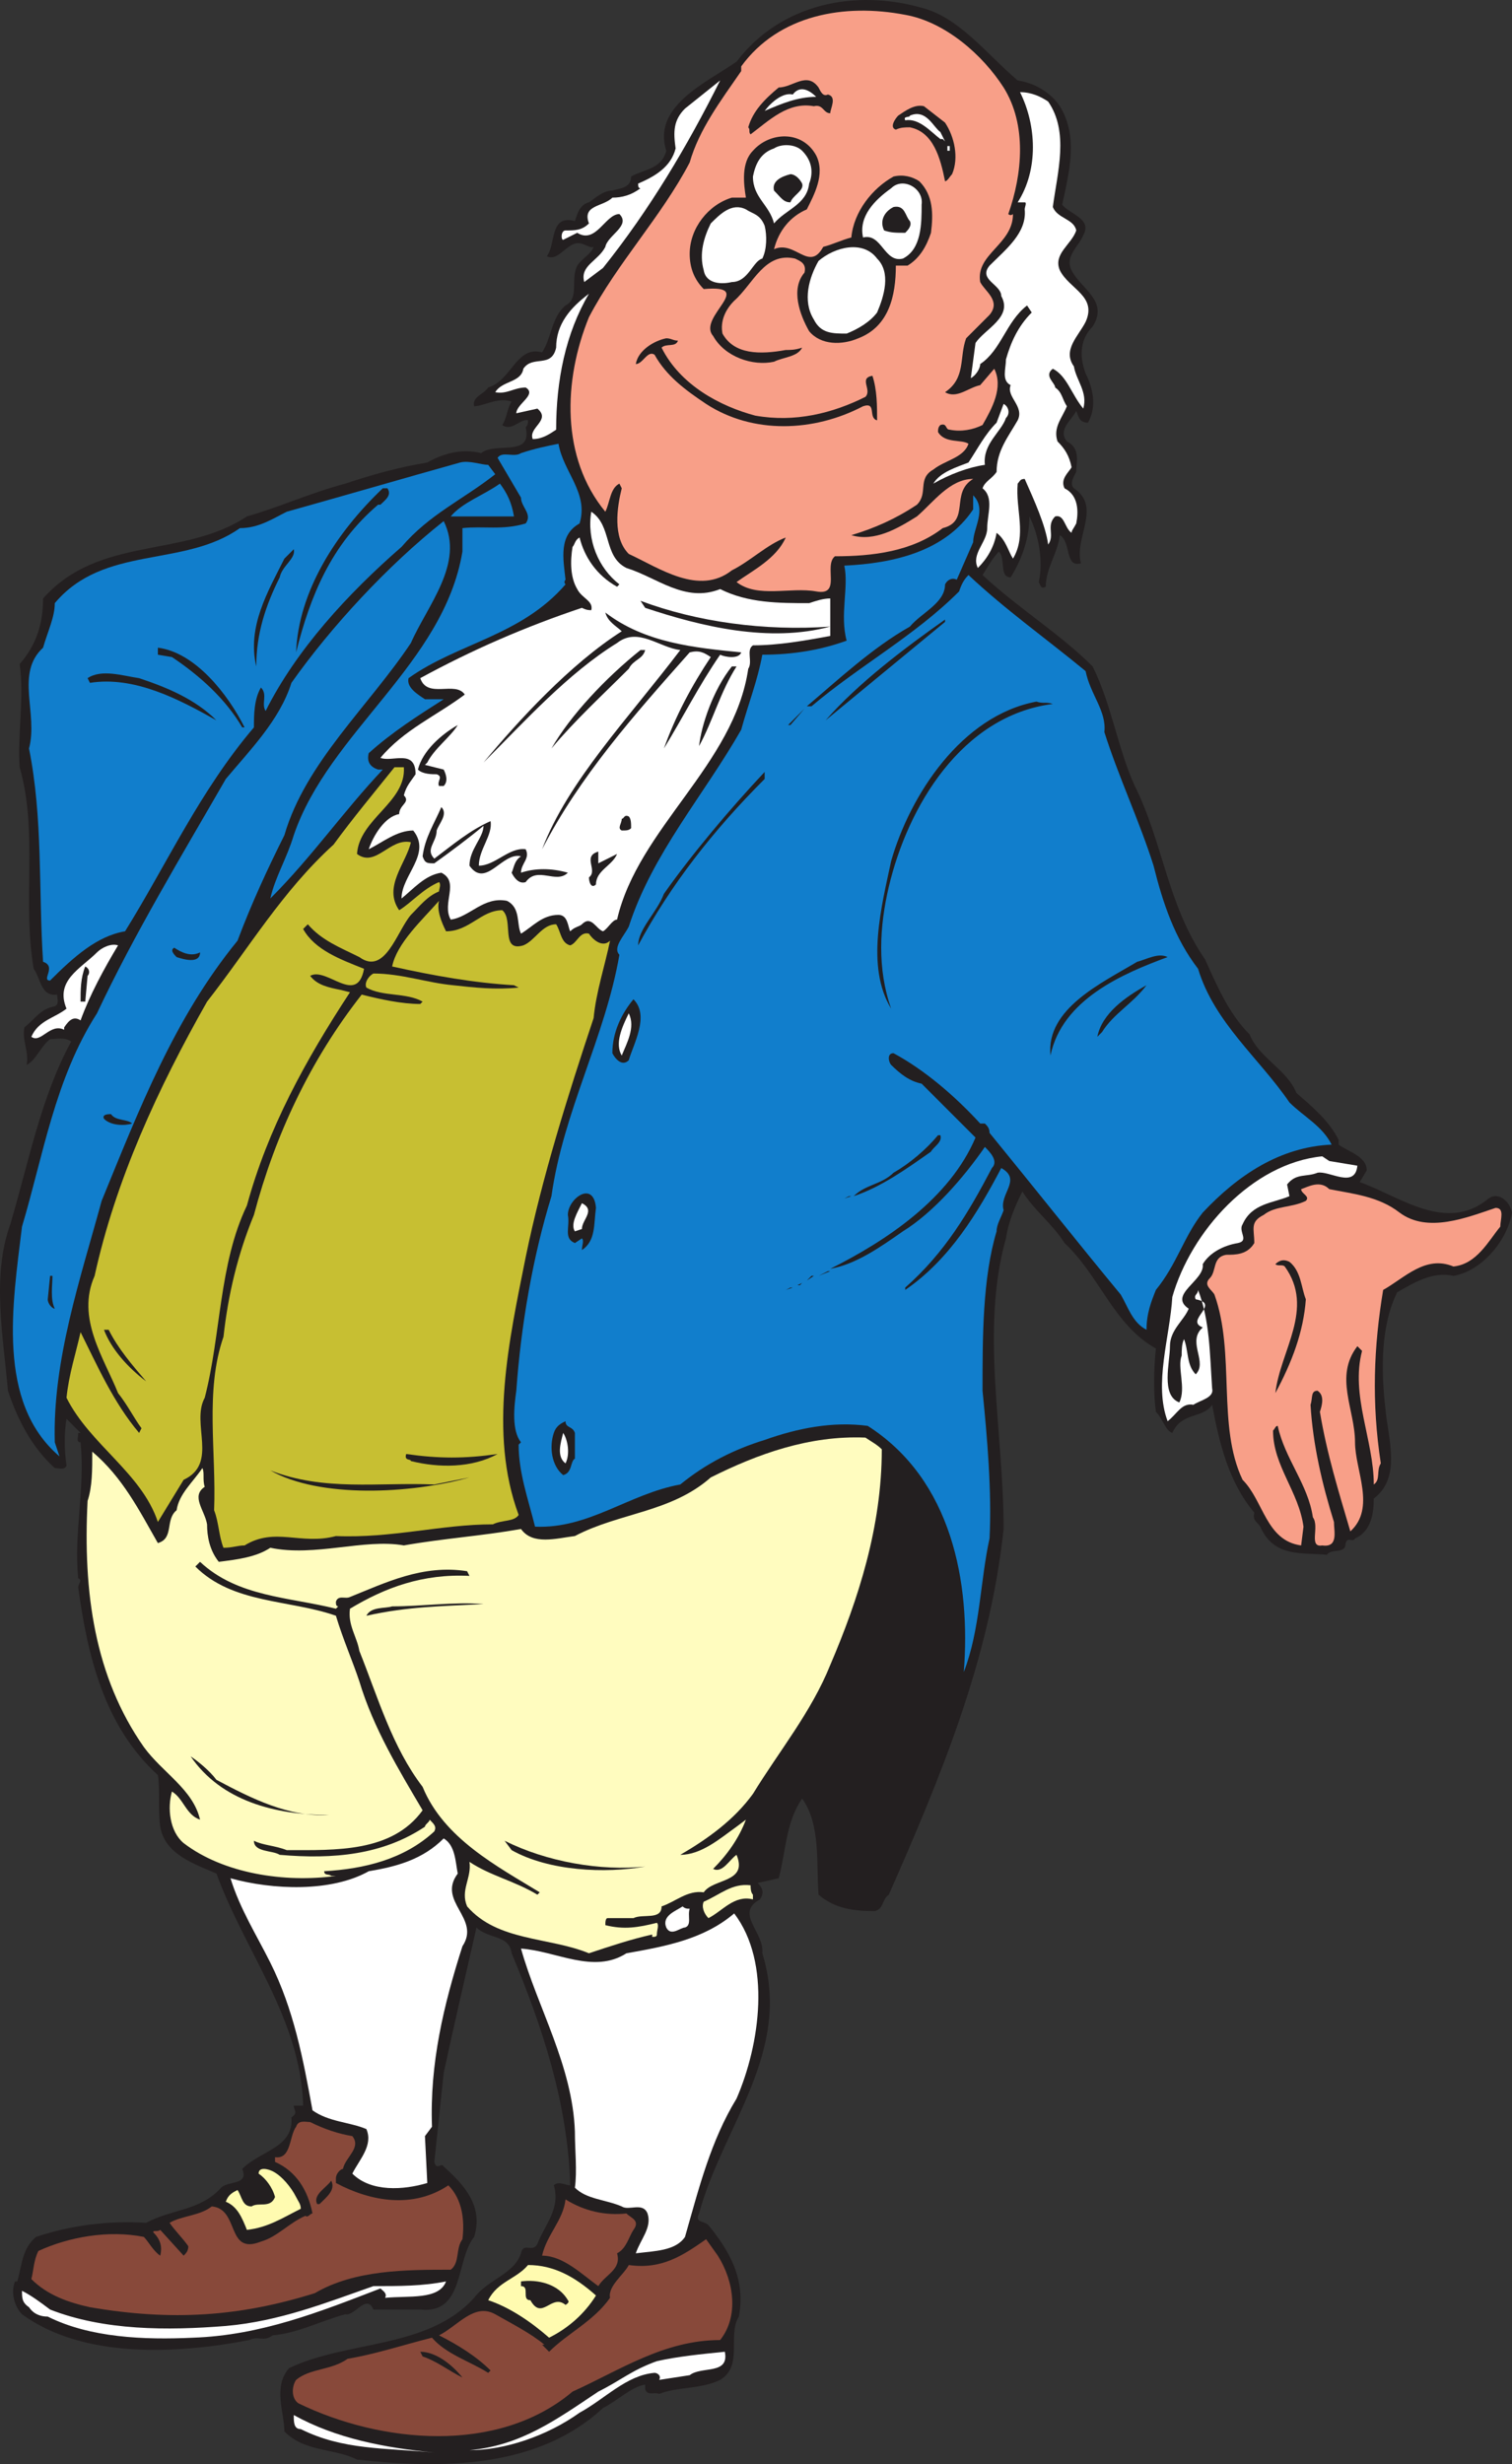 <svg xmlns="http://www.w3.org/2000/svg" width="484.04" height="788.442"><rect width="100%" height="100%" fill="#333333" stroke="none"/><path fill="#231f20" fill-rule="evenodd" d="M325.79 25.74c5.25.75 10.5 3.75 13.5 8.25 6 9.75 3 21 .75 31.5 2.25 3 9.75 4.5 6.75 9.75-1.5 3.75-6 6.75-3.75 11.25 3 6 12 9.75 6.75 18-3.75 3.75-4.5 9-2.25 15 2.25 4.5 3.75 10.5.75 15.75-3 0-3-2.25-3.75-3.75-1.5 3-6 6-3 9.75 4.5 2.25 3 6.75 3 9.75-.75 1.5-2.25 3.75-.75 5.25 9 6 0 15.75 2.25 24-5.25 1.5-3-6.75-6.75-9-.75 6-4.5 10.5-4.5 16.5-1.5.75-1.5 0-2.25-1.5 1.5-6.75 0-15-3-21 0 6.75-2.25 13.5-6 19.5-3.75 0-1.5-6-3.75-8.25-2.25 2.25-3.75 5.25-5.25 7.5 11.25 10.5 24.75 18.75 35.25 29.25 6 12 8.25 27 13.5 38.25 9 18 10.5 38.25 22.5 55.5 3.75 8.25 7.5 17.25 14.25 24 3 7.5 12 11.25 15 18.75 5.25 4.5 10.5 9 13.5 15v1.5c3 2.25 9 3.75 9 8.25l-2.25 3.75c12.75 4.5 27.75 16.5 41.25 5.25 3-2.25 6.75.75 7.5 4.5-1.5 9-9.75 18.75-18.75 20.25-6.75-1.5-12.75 2.25-18 5.25-5.25 10.5-5.25 24.75-3.75 37.5.75 9 5.25 21.75-3.75 28.5 0 4.5-.75 10.5-6 12.75-.75 1.5-2.25-.75-3 1.5 0 3.75-4.5 1.5-6 3.75-8.25-.75-16.5.75-21-8.25-.75-2.25-3-2.25-2.25-5.25-8.25-9.75-11.25-22.5-13.5-34.5-3 4.5-9.75 2.25-12.75 9-2.25-.75-3-4.5-5.25-6.75-.75-5.25-.75-13.5 0-20.25-13.5-7.5-18-23.25-29.25-33.75-3.75-6-9.75-10.5-13.5-16.5-2.25 4.5-4.5 9.75-5.25 15-8.25 29.25-.75 61.5-.75 93-4.5 42-20.25 79.5-36.75 117-2.25 1.5-1.5 4.5-4.5 5.25-6.75 0-12.75-.75-18-5.25-.75-9.75.75-22.5-5.25-30.75-5.25 7.5-5.25 17.25-7.5 25.5l-6.75 1.5c1.5 1.5 2.25 3 .75 5.25-8.25 4.5 1.5 10.5.75 17.25 9.75 31.5-12.75 55.5-20.25 83.25-1.5 3 1.5 2.25 3 3.75 6.75 8.25 12 17.25 9.75 29.25-3.75 6 1.5 15.75-6 20.25-6 3-14.25 2.25-19.5 4.5-1.5-.75-3.75.75-4.5-1.5v-1.5c-4.5.75-9 5.25-13.5 7.5-21 19.5-51.75 19.5-78.75 16.5-7.5-3.75-16.5-2.25-23.25-9 0-6-3.75-14.25 1.5-20.25 18.75-9 44.25-6 59.25-22.5 4.5-6 12.75-7.5 15-14.25.75-3.75 3.75 0 5.25-3 2.25-6 7.5-11.25 5.25-18.75 1.5-1.5 3.75 0 5.25 0-.75-26.25-9-51-18.75-74.25-.75-6-7.5-4.5-11.25-8.25-3.75 16.5-6.75 29.25-10.5 46.5l-3 28.5c.75 3 2.25 0 3 1.5 6.75 6 12.75 12.75 9.75 22.5-6 7.5-3 24.75-17.25 23.25h-15c-2.25-5.25-6 2.25-9 1.5-8.25 2.25-15 6-23.25 6.75-3 2.25-4.5 0-7.5 1.5-23.25 4.5-53.25 6-72.75-8.25-2.25-2.25-3.75-6.75-2.25-10.5h.75c1.5-5.25 1.5-10.5 6-14.25 11.25-3.75 23.25-5.25 35.25-4.5 8.25-4.5 17.25-3.75 24-11.25 2.25-2.25 9-.75 6.75-6 6-6 16.5-6.75 15.75-16.5 2.25-1.5.75-2.25.75-3.75h3c-.75-27.75-18.75-49.5-27.75-74.25-6.75-3-16.5-6-18-15-.75-5.25 0-12-.75-16.5-17.25-15.75-22.5-38.25-25.5-60 0-1.5 1.5-2.25 0-3-1.5-14.25 2.25-28.5.75-43.5-1.5 0-.75-1.5-.75-3h.75l-4.5-4.5c-.75 4.5-.75 9.75 0 15-.75 1.5-2.25.75-3.75.75-7.5-6.75-12-15.75-15-24.75-1.5-17.25-5.25-36.75.75-53.25 6-20.25 9.75-40.5 19.5-58.5-2.25-1.5-4.5-.75-6.75-.75-3 2.25-4.5 6.75-7.5 8.25.75-4.5-1.5-7.5-.75-12 3.75-3 5.25-6 9.75-6.75 1.5-.75.75-2.25.75-3.75-5.25.75-5.25-5.25-7.5-8.25-3.75-21.75 1.5-43.5-4.5-64.5-.75-9.75 1.5-22.5 0-33 5.25-6 7.5-12.75 7.5-21 18-20.25 45-12.75 65.25-26.25 10.5-3 20.25-7.5 31.5-10.5 9-3 17.25-5.25 26.25-6.75 5.25-3 11.25-4.5 17.25-3 4.5-3.75 16.5 1.5 14.25-8.25.75-.75.75-1.5.75-2.25-2.25-.75-5.25 3.75-8.25 1.5 1.5-2.25 1.5-5.25 3-7.5-4.5-1.5-9 1.5-12 1.5-.75-3 3-3.75 4.5-6 7.5-2.25 9-13.5 17.25-11.25 3-4.5 3-11.25 7.5-15 4.5-2.25 1.5-8.25 3.75-12.75 1.5-2.25 4.5-3.75 5.25-6-1.5.75-3.75-2.25-6.75-.75s-5.25 5.25-8.25 3.75c3-3.75.75-13.5 9-11.25.75-2.25 1.5-5.25 4.5-6 2.25-1.5 4.5-3.75 7.5-3.75 2.25-.75 6-.75 6-4.5 3.75-2.25 9.75-2.25 11.25-8.25-4.5-14.25 12.75-21.75 22.5-28.5C250.04.99 274.04-3.51 295.04 2.49c12 3 21 15 30.75 23.25"/><path fill="#f89f88" fill-rule="evenodd" d="M321.29 27.99c7.5 12 6 27.75 1.5 40.5.75.75 1.5 0 1.5 0 0 9.75-12 12.75-10.5 21.75 1.5 3 6.75 6 3 10.5l-7.5 7.5c-2.25 6 0 12.75-6.75 17.25 3.75 2.25 7.5-1.5 11.25-2.25l4.5-5.25c3 6-.75 12.75-3.75 18-3 1.5-6.75 2.25-10.5 1.5-1.5 0-.75-2.25-3-1.5-.75.75-.75 1.5-.75 2.25 2.25 3.75 7.5 2.25 9.75 3.75-1.5 4.5-7.5 5.25-11.25 8.25-5.25 3-1.5 7.5-5.25 11.25-6.75 4.5-13.5 7.5-21 9.75 7.5 2.25 15-2.25 21-6 5.25-4.5 10.5-12 18-12-7.5 4.5-.75 13.5-9.75 15.75-9.75 7.5-22.5 9-34.5 9-3.75 3 2.25 12.75-6 11.25s-18.75 2.25-25.5-3c5.25-3.75 12.75-7.5 15.75-14.25-6 2.25-11.25 7.5-17.25 10.5-10.5 8.25-23.25-.75-33-5.25-5.25-5.25-3.75-15-2.25-21l-.75-1.5c-3 1.5-3 6-4.5 9-14.25-17.25-13.5-42-5.25-62.25 9-17.25 23.25-32.25 32.25-49.5 3-10.5 9.75-19.5 16.5-29.25v-1.5c12-16.5 33-20.25 52.5-16.5 12.75 2.25 24.75 12.75 31.5 23.25"/><path fill="#fff" fill-rule="evenodd" d="m193.04 85.74-6 4.5c-1.5-5.25 4.5-6.75 6.75-11.25.75-3.75 8.25-6.75 4.5-10.5-4.5 0-7.5 9.75-13.5 6l-4.5 2.25c-.75 0-.75-3 .75-3 3 0 5.25 0 7.5-2.25-2.25-6 4.5-5.25 7.5-8.25 3 0 6-.75 9-3-.75 0-.75-.75-.75-1.5 5.25-2.25 10.5-5.25 12-11.25-.75-5.25-.75-9 3-12.75l11.25-9c-10.5 21-22.5 41.25-37.5 60"/><path fill="#231f20" fill-rule="evenodd" d="M265.04 30.24c3 .75.75 4.5.75 6-2.25 0-2.25-3-5.25-2.25-8.25-1.5-14.25 4.5-20.25 9-.75-.75 0-1.5-.75-2.25 1.5-5.25 5.25-9 9.75-12.75 4.5 0 9-5.25 12.75 0 .75 1.5 1.5 3 3 2.25"/><path fill="#fff" fill-rule="evenodd" d="M261.29 30.99c-6 0-11.25 2.25-16.5 4.5 2.25-3 6-6 9-5.25 2.25-3 5.25-1.5 7.5.75m74.25 1.5c6.75 9.75 3 22.5 1.5 33.75 1.5 3.75 6.75 3.75 7.5 7.5-1.5 4.5-7.5 7.5-5.25 12.75 3 6 12 8.25 8.25 16.5-2.25 4.5-7.5 9-3.75 14.25.75 4.5 4.5 8.25 3 13.5-3.75-4.5-5.25-10.5-9.75-12.75-3 2.25.75 4.5.75 6 2.25 1.5 2.25 3.75 3.75 6-1.5 3.75-4.5 6.75-3 11.25 2.25 2.25 3.75 4.5 4.5 8.25-.75 1.5-3.75 3.75-2.25 6.75 4.5 2.25 4.5 7.5 3.75 11.25-.75 1.5-1.5 2.25-1.5 3-2.25-1.5-2.25-6-5.25-5.25-3 3 0 6-2.25 9-.75-6-4.5-14.25-7.5-21-1.5 0-1.5.75-2.25 1.5-.75 8.25 3 16.5-1.5 24-1.5-2.25-2.25-6-5.25-8.25-.75 4.5-3 8.25-6 11.25-2.25-4.5 3-8.25 3-12.75s2.25-9.75-1.5-12.75c.75-2.25 3-3 4.5-5.25 0-6.75 3.75-11.25 6.75-16.5 2.25-4.5-3.75-7.5-2.25-11.25-3-1.5-1.5-5.25-1.5-8.25 1.5-5.25 3.75-10.5 8.25-15l-1.5-2.25c-6.75 5.25-8.25 14.25-15 18.75 0 1.5-1.5 3.75-3 4.5l1.5-11.25c3-4.5 12-8.25 8.25-15 0-3.75-7.5-5.25-3.75-9.75 5.25-5.25 12-10.5 11.25-18 0-.75.75-2.25 0-2.25h-2.25c6.75-10.5 6-24.75.75-35.25 3.75 0 6.75 1.5 9 3"/><path fill="#231f20" fill-rule="evenodd" d="M302.54 39.24c3 4.5 4.5 11.25 2.25 16.5-.75.75-1.5 2.25-2.25 2.25-1.5-7.5-3.75-15.75-11.25-17.25-1.5 0-3 0-4.5.75-2.25-.75 0-3.75.75-4.5 2.25-1.5 5.25-3.75 8.25-3l6.75 5.25"/><path fill="#fff" fill-rule="evenodd" d="m301.04 42.24 1.5 3-.75-.75h-.75c-3-2.25-6.75-6.75-11.25-6-.75-1.5 1.5-.75 1.5-1.5 5.25-2.25 7.5 3.75 9.75 5.25"/><path fill="#231f20" fill-rule="evenodd" d="M261.29 49.74c3 6-.75 12.75-3 17.25-5.25 2.25-9 6.75-10.5 12.75 6.75-3 11.25 7.5 15.75-.75 3-.75 6-2.25 9-3 .75-8.25 6.75-15.75 13.5-19.5 3-.75 6 0 8.25 1.5 4.5 4.5 4.5 10.5 3.75 16.5-1.5 4.5-3.75 8.25-7.5 10.5h-3.75c0 9.75-2.25 19.5-12 23.25-5.25 2.25-12 2.25-15.75-2.25-3-5.25-6-13.5-1.5-18.75.75-3-1.5-3.75-3-4.5-9.75-2.25-13.5 8.25-19.5 13.5-3 3-4.5 6.75-3.75 10.5 3.75 6.75 12 6.75 20.25 5.25 1.5 0 3 0 5.25-.75-1.5 3-6 3-9 4.5-6.75 1.5-15.75-1.5-19.5-8.25-5.25-6 14.25-16.5-3-15-3-3-4.5-6.75-4.5-11.25 0-8.25 6-15.75 13.5-18h4.5c-.75-4.5-1.5-11.25 2.25-15 5.25-6 15.75-6.75 20.25 1.5"/><path fill="#fff" fill-rule="evenodd" d="M256.79 48.24c3 3 3.75 6.75 2.25 10.5-.75 6.75-7.5 8.25-11.25 12.75-1.5-6-6.75-8.25-6.75-15 .75-3.75 2.25-7.5 6.75-9 2.25-1.5 6.75-1.5 9 .75m46.5-1.5h.75v1.5h-.75v-1.5"/><path fill="#231f20" fill-rule="evenodd" d="M256.79 58.74c.75 2.25-3 3.75-3.75 6-2.25 0-3-1.5-5.25-3.75-.75-3 2.25-4.5 5.25-5.25 1.5 0 3 1.5 3.75 3"/><path fill="#fff" fill-rule="evenodd" d="M295.04 65.49c0 6 0 14.25-6 17.25-6 1.5-6.75-8.25-12.75-6.75-1.5-6.75 3.75-12 9-15.75 3.75-3.75 10.5 0 9.75 5.25m-50.25 6.75c.75 3 .75 7.5-.75 10.5-3 .75-4.5 7.5-9.75 7.5-3 .75-8.25.75-9-3.75-1.5-5.25 0-10.5 2.25-15 3-3 6.75-6.75 11.25-4.5 2.25 1.5 4.5 1.5 6 5.25"/><path fill="#231f20" fill-rule="evenodd" d="M291.29 70.74c.75 1.5-.75 3-1.5 3.75-3 0-4.5 0-6.75-.75-1.5-3 0-6 3-7.5 3.75-.75 3.75 3 5.25 4.5"/><path fill="#fff" fill-rule="evenodd" d="M280.79 82.74c4.5 4.5 2.25 12 0 17.25-2.25 3-6 5.25-9.75 6.75-4.5 0-8.25 0-10.5-4.5-3.75-6-1.5-13.5 1.5-18.75 5.25-4.5 14.25-6.75 18.75-.75m-102.75 54.75c-2.25 1.5-4.5 3-7.5 3-1.5-3.75 6-6 1.5-9.75l-6.75 1.5c0-3 6.75-6 3-8.25-3.75 0-6 2.25-9.75 1.5 2.25-3.75 8.25-3 9-7.5 3-4.5 9 0 10.5-6.75 0-7.5 4.5-12.75 10.5-17.25-7.5 12.75-10.5 27.75-10.5 43.5"/><path fill="#231f20" fill-rule="evenodd" d="M217.04 108.99c-.75 2.25-3.75.75-5.25 2.25 6 12 18.75 18.75 30 21.75 12.75 2.25 24.75-.75 35.25-6 2.25-2.25-2.25-6 2.25-6.75 1.5 4.5 1.5 9.75 1.5 14.25-3-.75 0-6-4.5-4.5-15.75 8.25-35.25 9-50.25-.75-6.75-4.5-12.75-9-16.5-15.75-2.25-1.5-3.75 3-6 3 .75-4.5 6-7.5 9.75-8.25 1.5 0 2.25.75 3.75.75"/><path fill="#fff" fill-rule="evenodd" d="M322.04 133.74c-1.5 4.5-7.5 8.25-6.75 15-5.25.75-11.25 3-16.5 6 2.25-3.75 7.5-5.25 11.25-6.75 3-4.5 5.25-9 9-12.75l2.25-6c1.5.75 2.25 3 .75 4.5"/><path fill="#117ecc" fill-rule="evenodd" d="M178.79 141.99c1.5 9 9.75 15.75 6.75 25.5-6.75 3.75-5.25 11.25-4.5 18 0 0-.75.75 0 1.5-14.25 16.5-34.5 18.75-50.25 30-.75 3 3 5.25 5.25 6.75h6c-8.25 5.25-16.5 10.5-24 17.25-.75 3 .75 4.5 3 5.25h1.5c-12.75 13.5-22.5 27.75-36 41.25 1.5-6.75 5.25-12.75 7.5-20.25 11.25-33 48-54.75 54-90.75v-7.5c6.75-.75 12.75.75 20.25-1.5 2.25-3-1.5-5.25-1.5-8.25l-7.5-12.75c1.5-2.25 5.25 0 7.5-1.5 4.5-1.5 8.25-2.25 12-3"/><path fill="#117ecc" fill-rule="evenodd" d="m156.29 148.74 2.25 3c-10.5 8.25-21 12.75-30 23.25-17.25 15-33.75 33-43.5 52.5-1.5-2.25.75-5.25-1.5-7.5-2.25 3.75-2.25 9-2.25 12.75-17.25 20.25-27.75 43.5-41.25 65.25-9 1.5-16.5 8.25-24 15.75-3 0 2.25-4.5-2.25-6-1.5-23.25 0-45.75-4.5-68.25 3-11.25-4.5-24 4.5-32.25 1.5-5.25 3.75-9.75 3.75-14.25 15.75-18.75 41.25-11.25 59.25-24 6 0 10.5-3 15-5.25 18.75-5.25 36.75-10.5 55.5-15.75 3-.75 6.75.75 9 .75"/><path fill="#117ecc" fill-rule="evenodd" d="M164.54 165.24h-20.25c3.75-4.5 10.5-6.75 15.75-10.5 2.25 3 3.75 6 4.5 10.5"/><path fill="#231f20" fill-rule="evenodd" d="M124.04 156.24c1.5 2.25-.75 3.75-2.25 5.25h-.75c-15 12.75-21.75 29.25-26.25 47.25.75-19.5 12.75-38.25 27.75-52.5h1.5"/><path fill="#117ecc" fill-rule="evenodd" d="m311.54 173.49-5.25 12c-1.5-.75-3 0-3.75 1.5 0 6-7.5 9-11.25 13.5-12 6.75-23.25 17.25-33 25.5h1.5c15-12.75 33-22.5 47.25-36.75.75-2.25 1.5-3.75 3-5.25 12 11.25 24.75 20.25 37.5 30.75 1.5 7.5 6.75 12.75 6 19.5 4.5 14.25 11.25 28.5 15.75 42.75 3 12 6.75 23.25 14.25 33 5.25 17.25 19.5 28.5 29.25 42.75 4.5 4.5 10.5 7.5 13.5 13.5-16.5.75-30 9.75-41.25 21.75-6 7.5-8.25 16.5-15 24.75-1.5 3.75-3 7.5-3 12.75-4.5-2.25-6-7.5-8.25-11.25-14.25-17.25-28.5-35.25-42-51.75 0-1.5-.75-2.25-1.5-3h-1.5c-8.25-9-18-17.25-27.75-22.5-2.25 0-1.5 3-.75 3.75 3 3 6 5.25 9.75 6l17.25 17.25c-8.25 19.5-28.5 33-46.5 42 8.25-1.5 15.75-6.75 23.25-12 9.75-6 19.5-17.25 26.25-27 1.5 1.5 4.5 4.5 2.25 6.75-7.5 14.25-15 27-27.75 38.25v.75c14.25-9.75 23.25-24.75 30.75-39 6.75 3.75-.75 8.25.75 13.5-.75 2.25-2.25 4.5-2.25 6.75-4.5 15-4.5 33.75-4.5 51 1.5 15 3 32.25 2.25 47.25-3 13.5-3 29.25-8.25 42.75 2.25-28.5-3.75-61.5-30.75-78.75-11.25-1.5-22.5.75-33 4.5-9.75 3-18.75 7.5-27 14.25-16.5 3-29.25 14.25-46.5 13.5-2.25-9-5.25-17.25-5.25-26.25l.75-.75c-3-3.75-2.25-11.25-1.5-16.5 1.5-21 5.25-42.75 11.25-62.25 3.75-27 17.25-51 21.75-77.25-2.25-2.25 1.5-6 3-9 7.5-23.25 24-42 36-63 2.25-8.25 5.25-15.75 6.75-24 9.75 0 18.75-1.5 27-4.5-2.25-8.25.75-17.25-.75-24 15.75-.75 32.25-4.5 41.25-18v-4.5c4.5 4.5 0 10.5 0 15"/><path fill="#fff" fill-rule="evenodd" d="M200.54 181.74c9.75 3 18.75 11.25 30 6.75 9 4.5 18.75 4.5 28.5 4.5 2.25-.75 4.5-1.5 6.75-1.5v12c-8.25 1.5-16.5 3-24.75 3-2.25 1.5 0 5.25-1.5 7.5-4.5 30.75-35.25 51-42 80.25-1.5 0-3 3-4.5 3.75-2.25-.75-3.75-5.25-6.75-2.25-.75.75-2.25.75-3.75 2.25-.75-1.5-.75-5.25-3.75-5.25-5.25 0-8.25 3.75-12 6-1.5-3 0-8.25-4.5-10.5-7.5-1.5-12 5.25-18 6-3-5.25 3-12-3-15-5.25.75-9 5.25-12.75 8.25 0-7.5 9.75-14.25 3.75-21.75-5.25 0-9.75 3.75-14.25 6 1.5-4.5 5.25-10.5 9.75-11.25 0-3 3.75-3.75 1.5-6 .75-3 2.25-4.5 3.75-6.75 0-8.25-7.5-3.75-11.25-5.25 7.5-9 18-13.5 27-20.25-3-4.5-12 1.5-14.25-5.25 16.5-9 33.75-16.5 51.75-22.5 1.5.75 2.25.75 3 .75.75-3-3-3.75-4.5-6.75-2.25-3.75-2.25-9-1.5-13.5.75-.75.75-2.25 2.25-3 1.5 6 5.25 12 12 15.75l.75-.75c-6.75-5.25-10.5-14.25-9-23.25 6.75 4.5 3.75 14.25 11.25 18"/><path fill="#117ecc" fill-rule="evenodd" d="M131.54 205.74c-13.5 20.25-33.75 38.25-40.5 61.5-5.25 10.5-10.5 21.75-15 33.75-20.25 24.75-31.5 54-43.5 83.25-6.75 24.75-15.75 51-15 77.25l1.5 4.5c-20.25-17.25-15-48.75-12-73.5 6.75-22.5 10.5-47.25 24-68.25 12-25.5 27-50.25 41.25-75 7.5-9 17.25-18.75 21-30.75 12.75-18 30.75-37.5 48.75-51.75 6.75 13.5-5.25 27-10.5 39"/><path fill="#231f20" fill-rule="evenodd" d="M89.54 184.74c-4.5 9-7.5 18-7.5 28.5-3-12.75 3.75-24 9-34.5l3-3c.75 3-3.75 5.25-4.5 9m176.25 15.75c-19.5 5.25-41.25 0-59.25-6l-1.5-2.25c18 6.75 39.75 9.75 60.75 8.25m-28.5 8.25c-.75 2.25-5.25 1.5-6.75.75-6.75 9.75-12 20.25-18 30 3.75-10.5 9-20.25 15-29.25-2.25-1.5-3.75-2.25-6.75-1.5-18 20.25-35.25 39.75-47.25 63 8.25-21.75 27.75-42 44.25-63.75-6.75-.75-13.5-7.5-20.25-2.25-15.75 9.75-29.25 24.75-42.75 38.25 11.25-13.5 27.75-31.5 44.25-42-1.5-1.5-4.5-3-5.25-6 12.75 9.75 28.5 11.25 43.5 12.75m65.25-9.75-38.25 31.5c10.5-12 25.5-23.25 38.25-32.25v.75M78.29 232.74h-.75c-5.25-9-13.5-16.5-22.5-22.5l-4.5-.75v-2.25c12 1.5 22.5 15 27.75 25.5"/><path fill="#231f20" fill-rule="evenodd" d="M206.54 207.99c-.75 3-3.75 3-5.25 6-8.25 8.25-17.25 16.5-24.75 25.5 6-10.5 17.25-22.5 28.5-31.5h1.5m29.25 5.25c-5.25 8.25-7.5 17.25-12 25.5.75-6.75 4.5-18 10.5-25.5h1.5m-166.5 17.25c-12-6.75-26.25-14.25-40.5-12l-.75-1.5c4.5-3 11.25-.75 16.5 0 9 3 18 6.75 24.75 13.5m267.75-5.25c-29.25 3.75-46.5 33-52.5 58.5-3 12.75-3.75 26.25.75 39-8.25-13.5-3-33 0-47.25 6-21 22.5-46.5 46.5-51 2.25.75 3 0 5.25.75m-84.75 6.75 5.25-5.25-4.5 5.25zm-105.75 0c-2.25 3.75-7.5 7.5-9.75 12l-.75.75 6 1.5c.75 1.5 1.5 3.75 0 5.25h-1.5c-.75-1.5 1.5-3-.75-3.75-1.5 0-4.5 0-6-1.5 1.5-6 7.5-11.25 12.75-14.25"/><path fill="#c7bf32" fill-rule="evenodd" d="M129.29 245.49c.75 11.25-14.25 16.5-15 27.75 6 4.5 10.5-5.25 17.25-3.75-1.5 6.75-9 14.25-3.75 21.75 3.75-2.25 7.5-6.75 12.75-9 .75.75 0 2.25 0 3-3.75 1.5-6 4.5-9 7.5-4.5 5.25-8.25 19.5-16.5 13.5-6-3-12-5.25-16.5-10.5l-1.5 1.5c3.75 6.75 12 9.75 19.5 12.75-2.25 12-12-.75-17.25 2.25 2.25 3 6 3.75 9.75 4.5l3 .75c-14.25 21.75-26.25 43.5-33 68.25-9 18.75-8.25 41.25-13.5 61.5-4.5 8.25 4.5 21-6.75 26.25l-8.25 13.5c-5.25-15.75-21.75-24.75-29.25-39.75.75-7.5 3-14.25 4.5-21 5.25 10.5 10.5 22.5 18.75 32.25l.75-1.5c-2.25-3-4.5-7.5-7.5-11.25-4.5-11.25-13.5-24-7.5-37.5 6.75-30.75 20.25-60 36-87.75 13.5-17.25 24-35.25 40.5-50.25 6-8.25 13.5-17.25 19.5-24.75h3"/><path fill="#231f20" fill-rule="evenodd" d="M244.79 249.24c-16.5 16.5-30 33.75-40.5 53.25 0-5.25 6-10.5 8.25-16.5 9-12.75 21-27 32.25-39v2.25m-105 16.5c0 3.75-3.75 6-.75 9 6-4.5 11.25-9 18-12 .75 4.5-3.75 9-3.75 14.25 5.25 0 9.75-6 15-5.25 1.5 3-1.5 4.5-1.5 7.5 4.5-1.5 9.75-1.5 15 0-3.75 3.75-9.75-2.25-13.5 3-2.25.75-3.75-1.5-4.5-3 .75-1.5.75-3.75 3-5.25-6-1.5-11.25 10.5-16.5 3 0-5.25 4.5-9 4.5-12.75-4.5 3.75-10.5 8.25-15.75 12-2.25 0-3 0-3.75-2.25.75-6 3.75-10.5 6-15.75 2.25 2.25-.75 5.25-1.5 7.5m62.25-.75c-.75.75-1.5.75-3 .75-1.5-.75 0-2.25 0-3.75.75 0 .75-1.5 2.25-.75.75.75.75 2.25.75 3.75m-10.5 11.25 6-3c-1.5 3.75-6.75 5.25-6.75 9.75-1.5 1.5-2.25-.75-2.25-2.25 3-2.25-2.25-6.75 3-8.25v3.75"/><path fill="#c7bf32" fill-rule="evenodd" d="M142.79 297.99c7.5 0 11.25-6.75 18-6.75 3.75 3-.75 13.5 6.75 11.25 3.75-1.5 6-6.75 10.5-6.75 1.5 2.25 1.5 6 4.5 6.75 2.25-.75 3-4.5 6-3.75 1.5 2.25 4.5 4.5 6.75 2.25-1.5 7.5-4.5 16.5-5.25 24.75-8.25 24.75-16.5 51-21.75 76.5-5.25 26.25-12 56.25-2.25 82.5-1.5 2.25-5.25 1.5-8.25 3-16.5 0-32.25 4.5-50.25 3.75-11.25 3-19.5-3-29.25 3-2.25 0-3.75.75-6.75.75-1.5-3.75-1.5-8.25-3-12 .75-18.75-3-38.25 3-55.5 1.5-13.5 4.5-26.25 9.75-39 6.75-25.5 18-49.5 34.5-70.5 6 1.5 12.75 3 18.75 3l.75-.75c-5.25-3-12.75-1.5-18-4.5-.75-1.5.75-3.75 2.25-4.5 9 0 17.25 3 25.5 3.75 6.75.75 13.5 1.5 21 .75l-1.5-.75c-12.75-.75-25.5-3-39-6 1.5-7.5 9.75-15 15-21-.75 3 .75 6.75 2.25 9.75"/><path fill="#fff" fill-rule="evenodd" d="M37.79 302.49c-4.5 7.5-9 15.75-12 24-2.25-1.5-3.75 0-5.25 2.25v.75c-4.5-2.25-7.5 4.5-10.5 2.25 2.25-5.25 7.5-6 11.25-9-3.75-9 4.5-12.75 9.75-18 1.5-1.5 4.5-3 6.75-2.25"/><path fill="#231f20" fill-rule="evenodd" d="M64.04 304.74c0 3.75-5.25 2.25-7.5 1.5-.75-.75-2.25-2.25-.75-3 2.25 1.5 5.25 3 8.25 1.5m309.75 1.5c-14.25 5.25-33.75 13.5-37.5 31.5-1.5-15 16.5-23.25 27.75-30 3-.75 6.75-3 9.75-1.5m-345.75 6-.75 8.25h-1.5c0-3.75 0-7.5 1.5-11.25 1.5.75 1.5 2.25.75 3m339 3c-4.5 6-10.5 9-14.25 15l-1.5 1.5c1.5-7.5 9-12.75 15.75-16.5m-165.75 24c-2.25 2.25-4.5-.75-5.25-2.25 0-6.75 3-12.75 6.75-17.25 5.25 5.25 0 14.25-1.5 19.5"/><path fill="#fff" fill-rule="evenodd" d="M199.04 337.74c-2.25-3.75 0-9 2.25-13.5 2.25 4.5-.75 9.75-2.25 13.5"/><path fill="#231f20" fill-rule="evenodd" d="M42.29 359.49c-2.25.75-6.75.75-9-1.5-.75-1.5 1.5-1.5 2.25-1.5 1.5 2.25 5.25 1.5 6.75 3m258.75 3.75c.75 2.25-2.25 3.75-3 5.25-7.5 5.25-15.75 11.25-24.75 14.25 3.75-3.75 9-3.75 12.75-7.5 5.25-3 10.5-7.5 14.25-12h.75"/><path fill="#fff" fill-rule="evenodd" d="m425.54 371.49 9 1.5c-.75 7.5-9 1.5-12.75 2.25-3.75 1.5-6.75 0-9.75 3.75l.75 3.75c-5.25 2.25-12 2.25-15 9-1.5 2.25 2.25 5.25-1.5 6-4.5.75-9 3-11.25 6.75.75 5.25-11.25 9.75-4.5 14.25-1.5 3.75-6 6.75-6 12s-3 15.75 3 18c2.25-4.5-.75-11.25.75-15 0-1.5 0-3.75.75-5.25 1.5 3.75.75 8.25 3.75 11.25 3.75-3.75-2.25-9.75 1.5-14.25l.75-.75c-6-2.25 6-7.5-2.25-9-.75-1.5.75-1.5.75-3 3.75 9.75 3.75 20.25 4.5 31.5.75 3-3.75 3.75-6 5.25-3.75-.75-5.25 3-8.25 5.25-4.5-12 .75-27 1.5-39.75 6-21 25.5-42.75 48-45l2.25 1.5"/><path fill="#f89f88" fill-rule="evenodd" d="M448.04 387.99c9 6.75 21.75 1.5 30.75-1.5 3 0 1.5 3.75 1.5 6-3.75 4.5-7.5 12-15 12.75-9-3.75-15.75 3.75-22.5 7.5-3 18-3.75 36-.75 55.5-1.5 2.25 0 5.25-2.25 6.75 0-14.25-7.5-28.5-3.75-42.75l-1.5-1.5c-7.5 9.75-.75 20.25-.75 30.75 0 9 6.75 21-1.5 28.5-3.75-12.75-7.5-24.75-9.75-38.25.75-2.25 1.5-5.25-.75-6.75-2.25 0-1.5 2.25-2.25 4.5.75 12.75 3.75 25.5 7.5 37.5 0 3 1.5 8.25-3.75 7.5-4.5.75-.75-6-3-9-1.5-10.5-9-18.75-11.25-29.25-.75 0-.75.75-1.5 1.5 0 11.25 8.25 19.5 9.75 30.75l-.75 6c-11.25-1.5-12-14.25-18.75-21-8.25-17.25-2.25-40.5-9-59.25-.75-1.5-3.75-3-1.5-5.25s.75-6.75 5.25-7.5c3 0 6.75 0 9-3.75 0-4.5-1.5-6.75 3-9 3.75-3 9-2.25 13.5-4.5 1.5-1.5-1.5-2.25-1.5-3.75 2.25-.75 6-3 9 0 7.5 1.5 15.75 2.25 22.5 7.5"/><path fill="#231f20" fill-rule="evenodd" d="M190.79 386.49c-.75 5.25 0 10.5-4.5 13.5 0-1.5.75-3 0-3.75l-2.25 1.5c-3.75-1.5-1.5-5.25-2.25-9 0-5.25 8.25-11.25 9-2.25m79.5-3 1.5-.75h.75zm0 0"/><path fill="#fff" fill-rule="evenodd" d="m186.29 393.24-2.25.75c-1.5-2.25.75-6 2.25-9 4.5 2.25 0 5.25 0 8.25"/><path fill="#231f20" fill-rule="evenodd" d="M418.04 415.74c-.75 10.5-4.5 20.25-9.75 30 1.5-13.5 12.75-27 3-40.5-.75-.75-2.25 0-3-.75 1.5-1.5 3-1.5 4.5-.75 3.75 3 3.75 8.25 5.25 12m-156-7.5 3-1.5h.75zm-245.25 0c0 3-.75 7.5.75 10.5-.75 0-2.25-1.5-2.25-3l.75-7.5h.75m241.5 1.5 1.5-1.5h.75zm-3 1.5 1.5-.75-.75.75zm-3.75 1.5 1.5-.75h.75zM34.79 425.49c3 6 7.5 11.25 12 16.5-6-4.5-11.25-10.5-13.5-16.5h1.5m146.25 29.25c0 2.25 2.25 1.5 3 3.75v8.25c-1.5.75-.75 4.5-3.75 5.25-3.75-3-4.5-9-3-13.5.75-2.25 2.25-3 3.75-3.75"/><path fill="#fff" fill-rule="evenodd" d="M181.04 468.24c-3-2.25-1.5-6.75-.75-9.75 1.5 2.25 2.25 6.75.75 9.75"/><path fill="#fffcbf" fill-rule="evenodd" d="M282.29 463.74c0 24.75-7.5 48-16.5 69-6 15-16.5 27.75-24.75 41.25-6 8.25-14.25 14.25-23.25 19.5 6.75 0 12.75-5.25 18-9l3-2.25c-2.25 6-6 11.25-10.5 15.75 3 1.5 5.25-3 7.5-4.5 3.75 9-7.5 7.5-10.5 12-5.25-.75-9 3-13.5 4.5 0 4.5-6 2.25-9 3.75h-8.25c-.75 0-.75 1.5-.75 2.25 6 1.5 10.5.75 16.5-.75.75.75 0 2.25 0 3.75 0 .75-.75.75-1.5.75v-.75c-6.75 1.5-13.5 3.75-20.25 6-12.75-5.25-29.25-3.75-39-15-2.25-5.25 1.5-9 .75-14.25 6.75 4.5 14.25 6 21.75 10.5l.75-.75c-13.5-8.25-30.75-17.25-37.5-33.75-9.75-12.75-14.25-28.5-20.25-43.5-.75-4.5-3.75-8.25-3-13.5 11.25-6.75 23.25-11.25 38.25-10.5l-.75-1.5c-14.25-2.25-26.25 3.75-37.5 8.25-1.5.75-3.75-.75-4.5 1.5 0 .75 0 1.5.75 1.5l-.75.75c-15-3.75-31.5-3.75-43.5-15l-1.5 1.5c12 12 30 10.5 45 15.75 2.25 7.5 5.25 14.25 7.5 21 4.5 15 12.75 28.5 20.25 41.25-9.75 13.5-27.75 12.75-43.5 12.75-3.75-1.5-7.5-1.5-10.5-3 0 3.75 6 3 8.25 4.5 17.25 1.5 33 0 46.5-9 0-.75 1.5-1.5 1.5-2.25 1.5 1.5 2.25 2.25 1.5 3.75-9.75 9-22.5 12-35.25 12.75 0 1.5 1.5.75 2.25 1.5h1.5c-16.5 2.25-36-.75-48.75-10.5-4.5-3.75-5.25-11.25-3.75-16.5 3.75 2.25 4.5 7.5 9 9-2.25-9.75-12-15-18-23.25-15.75-22.5-19.5-49.5-18-78.75 1.5-4.5 1.5-9.75 1.5-15.75 9.75 8.25 15 18.75 21 29.25 5.25-1.5 2.25-7.5 6-10.5.75-5.25 5.25-9 8.25-13.5.75 1.5 0 3.75.75 6-4.5 3 0 7.5.75 12 0 3.75.75 8.25 3.75 12 6-.75 12-1.5 16.5-4.5 14.25 3 30-3 42.75-.75 12.75-2.25 24.75-3 37.5-5.25 3.75 5.25 11.25 3 17.25 2.25 14.25-7.5 30.75-7.5 43.5-18.75 15-7.5 31.5-13.5 49.5-12.75 2.25 1.5 3.75 2.25 5.25 3.75"/><path fill="#231f20" fill-rule="evenodd" d="M159.29 465.24c-8.25 4.5-18.75 4.5-27.75 2.25 0-.75-2.25 0-1.5-2.25 10.5 1.5 18.75 1.5 29.25 0m-20.25 9.75 11.25-2.25c-18.75 5.25-48 6.75-63.75-2.25 17.25 6.75 34.5 3.75 52.5 4.5m15.75 38.25c-13.5.75-24 .75-37.5 3.75 1.5-3 6-2.25 8.25-3 9.75 0 19.5-1.5 29.25-.75m-85.5 56.25c11.25 6 23.25 12 36 11.25-17.25 0-34.5-4.5-44.25-18.75 2.25 1.5 6 4.5 8.25 7.5"/><path fill="#fff" fill-rule="evenodd" d="M146.54 599.49c-6.75 9 7.5 14.25 1.5 23.25-6 18.75-10.5 37.5-9.75 57.75l-2.25 3 .75 15c-7.5 2.25-18 3-24-3 2.25-4.5 6.75-9 4.5-14.25-5.25-2.25-12-2.25-17.25-6-3-16.5-6-32.25-13.5-47.25-4.5-9-9.75-17.25-12.75-27 13.5 3.75 32.25 4.5 44.25-2.25 9-1.5 17.25-3.75 24-10.5 3.75 2.25 3.75 7.5 4.5 11.25"/><path fill="#231f20" fill-rule="evenodd" d="M206.54 597.24c-12.75 2.25-30.75 1.5-42.75-5.25l-2.25-3c13.5 6.75 30.75 9.75 45 8.25"/><path fill="#fffcbf" fill-rule="evenodd" d="M241.04 606.24v1.5c-6-1.5-9.75 3.75-14.25 6-1.5-1.5-2.25-3.75-1.5-5.25 5.25-2.25 9-6 15-5.25 0 .75 0 2.25.75 3"/><path fill="#fff" fill-rule="evenodd" d="M220.79 610.74c-.75 2.25.75 5.25-1.5 6-1.5 0-4.5 3-6 0-1.5-3.75 3-5.25 5.25-6.75.75.75 1.5.75 2.25.75"/><path fill="#fff" fill-rule="evenodd" d="M235.79 671.49c-8.25 13.5-12 28.5-16.5 44.25-3 4.5-9.75 4.5-15.75 5.25 1.5-4.5 5.25-8.25 3.75-12.75-1.5-3.75-6-.75-8.25-2.25-5.25-2.25-11.25-2.25-15-6 .75-5.25 0-12 0-18-.75-21-12-39.75-17.25-58.5 11.25.75 23.25 8.25 33.75 1.5 12.75-2.25 24.75-4.5 34.5-12.75 12 15.75 8.25 42 .75 59.25"/><path fill="#88493a" fill-rule="evenodd" d="M112.79 683.49c3 3.75-2.25 6.75-3 10.5-.75 0-2.25 1.5-2.25 3v1.5c11.25 6 24.75 8.25 36 .75 4.5 4.5 5.25 11.25 4.5 17.25-2.25 3-.75 7.5-3.75 9.75-14.25 0-30.75 0-43.5 7.5-24 7.5-45.75 9-72 4.5-6.75-1.5-13.5-3.75-18.75-9 .75-3 .75-6 2.25-9 9.75-4.5 22.5-6.75 33.75-4.5 1.5 1.5 3 4.5 5.25 6 .75-3 0-5.25-2.25-7.5 0-.75 1.5 0 2.25-.75l7.5 8.25c.75-.75 1.5-1.5 1.5-3-1.5-2.25-4.5-5.25-6-7.5 3.75-2.25 9.75-2.25 13.5-5.25 9 .75 4.5 15.75 15.75 11.25 5.25-1.5 9-6 14.25-8.25.75.75 1.5-.75 2.25-.75-1.5-7.5-5.25-13.5-12-16.5v-1.5c5.25.75 4.5-6.75 6.75-9.75.75-2.25 3-1.5 4.5-1.5 4.5 2.25 9 3.75 13.5 4.5"/><path fill="#fffbb0" fill-rule="evenodd" d="M94.79 702.99c.75 1.5 1.5 2.25 1.5 3.75-6 3-10.5 6-17.25 6.75-1.5-3.75-3-7.5-6.75-9 .75-2.25 2.25-3 3.75-3.75 1.5 2.25 1.5 5.25 4.5 5.25 2.25-1.5 6 .75 7.5-3-.75-3-3-6-5.25-7.5 0-2.25 3-1.5 4.5-.75 3 1.5 6 5.25 7.5 8.25"/><path fill="#231f20" fill-rule="evenodd" d="M106.04 697.74c1.5 3-1.5 5.25-3.75 7.5h-.75c-1.5-3 3-5.25 4.5-7.5"/><path fill="#88493a" fill-rule="evenodd" d="M200.54 708.24c1.5 1.5 4.5 2.25 2.25 5.25-1.5 2.25-2.25 6-5.25 7.5 1.5 5.25-3.75 6.75-6 10.5-5.25-3.75-11.25-9.75-18-9.75 1.5-6.75 6.75-11.25 7.5-18 6 3.75 12.75 5.25 19.5 4.5"/><path fill="#88493a" fill-rule="evenodd" d="M229.79 721.74c5.25 8.25 6.75 19.5.75 27-18 0-32.25 9.75-47.25 16.5-24 20.25-61.5 16.5-87.75 3.75-2.25-1.5-2.25-5.25-.75-7.5 4.5-3.75 11.25-3 16.5-6.75 9-1.5 18-4.5 27-6.75 4.5 5.25 12 7.5 18 11.25l.75-.75c-4.5-4.5-10.5-8.25-16.5-11.25 6-3 11.25-10.5 18-6.75 5.25 3 11.25 6 15.75 9.75h-.75l2.25 2.25c6-6 14.25-9.75 19.5-17.25-.75-3.75 4.5-7.5 6-10.5 10.5 1.5 17.25-3 24.75-8.25l3.75 5.25"/><path fill="#fffbb0" fill-rule="evenodd" d="M190.79 734.49c-3.75 6-9 10.5-15 13.5-6-5.25-12.75-9.75-19.5-12 3-6 9-6.75 12.75-11.25 8.25 0 15 3.75 21.75 9.75"/><path fill="#fff" fill-rule="evenodd" d="M142.79 729.99c-2.25 6-12 4.5-19.5 5.25.75-1.5-.75-2.25-1.5-3-19.5 7.5-38.25 15-60 15.75-15.75.75-33 0-46.5-6.75-2.25 0-4.5-.75-6-3-2.25-1.5-2.25-3-2.25-5.25 3 1.5 6 3.75 9 6 17.25 6.75 37.5 6.75 56.25 5.25 17.25-1.5 32.25-7.5 47.25-12.75 8.25 0 15.75 0 23.25-1.5"/><path fill="#231f20" fill-rule="evenodd" d="M181.79 735.99c.75.75-.75 1.5-.75 1.5-4.5-3.75-7.5 5.25-11.25-1.5-3 0 0-4.5-3-4.5v-1.5c5.25-.75 12 .75 15 6m-33.75 24.75c-4.5-2.25-8.25-5.25-12.75-6.75l-.75-1.5c5.25 0 10.5 4.5 13.5 8.25"/><path fill="#fff" fill-rule="evenodd" d="M232.04 752.49c1.5 7.5-7.5 4.5-11.25 7.5l-9.75 1.5c.75-1.5-.75-2.25-1.5-2.25-9 .75-15.75 8.25-24 12.75-10.5 7.5-24 12-35.25 12 16.5-1.5 27.75-9.75 41.25-18.75 7.5-3.75 10.5-6.75 18.75-9.75 6.75-1.5 14.25-2.25 21.75-3m-93 32.25c-15.75-1.5-29.25-.75-42.75-7.5-2.25 0-2.25-2.25-2.25-4.5 13.5 7.5 29.25 10.5 45 12"/></svg>
